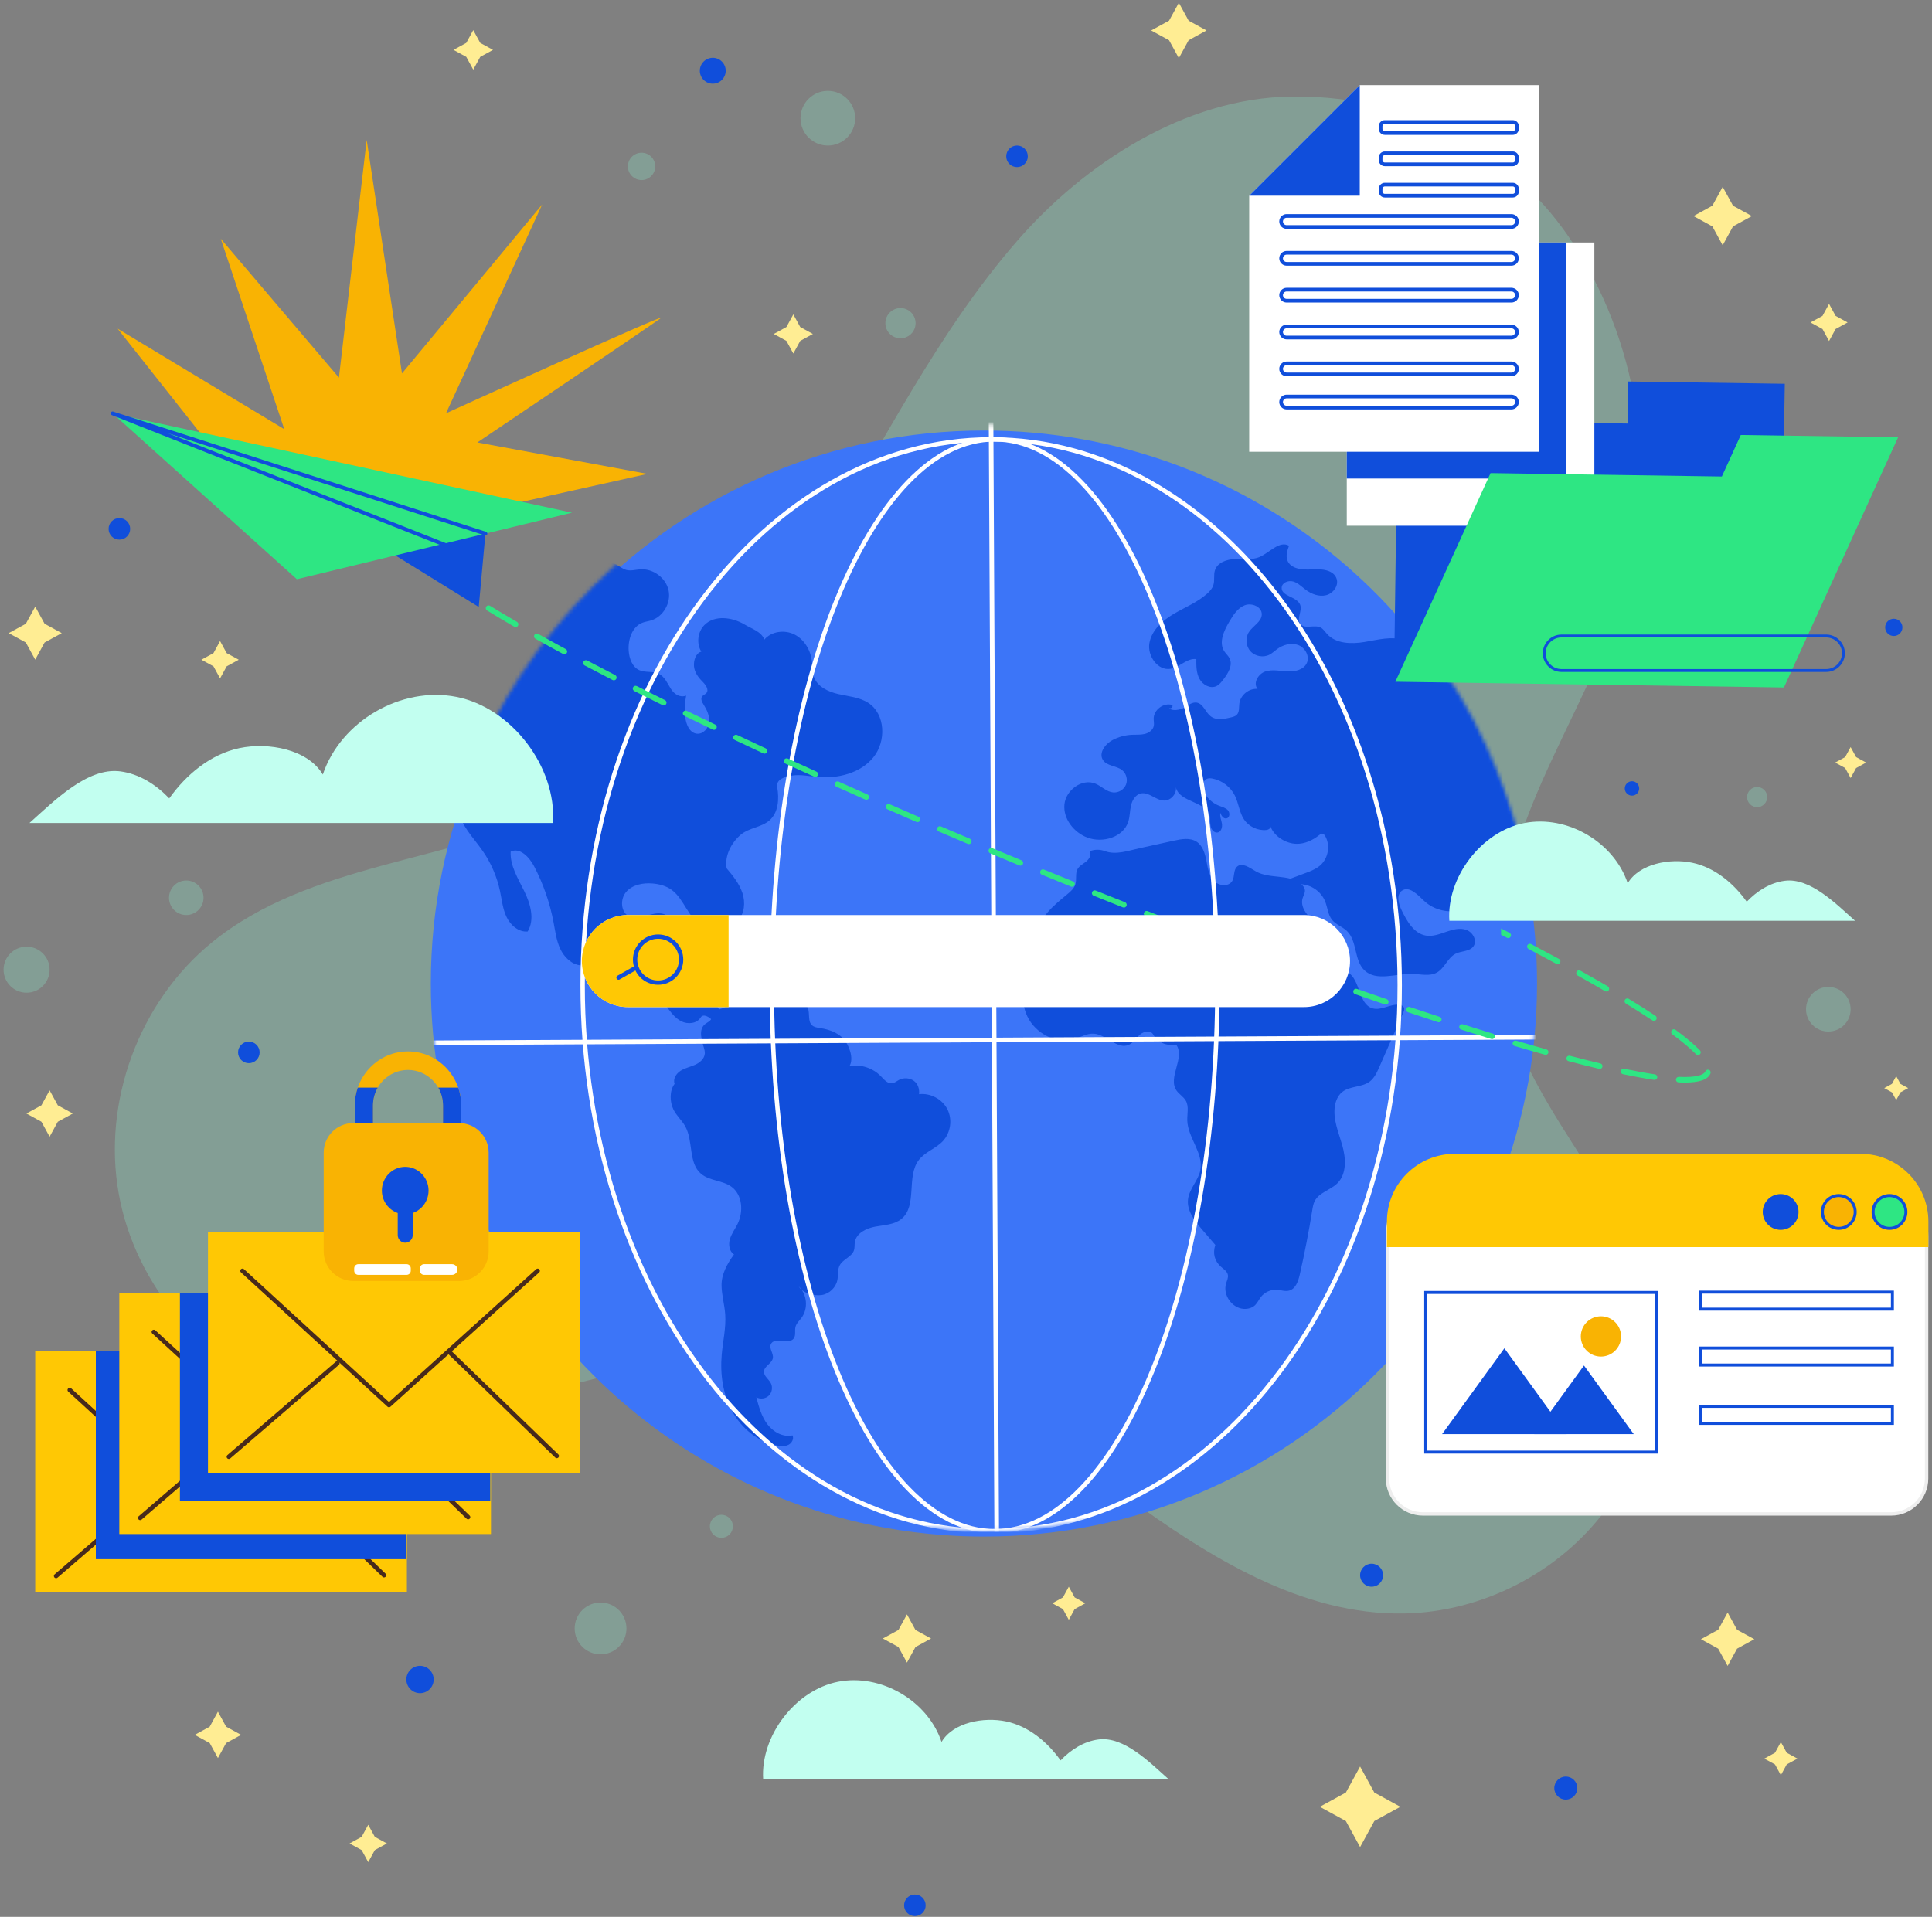 <svg width="520" height="516" viewBox="0 0 520 516" fill="none" xmlns="http://www.w3.org/2000/svg">
<rect x="0" y="0" width="520" height="516" fill="#808080" stroke="none"/>
<path opacity="0.27" d="M273.898 64.711C252.249 89.531 237.67 119.557 220.423 147.615C203.175 175.673 181.946 202.946 152.288 217.269C121.451 232.164 83.469 232.095 56.95 253.764C37.461 269.69 27.53 296.513 31.948 321.291C36.367 346.069 54.959 367.806 78.752 376.012C127.383 392.785 180.067 354.483 230.69 363.629C257.901 368.545 280.61 386.487 302.949 402.782C325.289 419.078 350.38 434.869 378.026 434.333C399.01 433.926 419.564 423.359 432.104 406.531C444.646 389.704 448.898 366.987 443.292 346.764C435.41 318.333 409.991 296.698 404.643 267.685C401.085 248.385 407.033 228.587 414.923 210.618C422.812 192.648 432.753 175.429 437.868 156.483C446.167 125.75 440.635 91.558 423.069 65.009C408.971 43.701 383.362 25.522 347.518 25.999C318.732 26.383 291.773 44.217 273.898 64.711Z" fill="#8FF2D1"/>
<path d="M413.695 264.761C413.695 346.979 347.042 413.632 264.824 413.632C261.267 413.632 257.741 413.507 254.246 413.261C248.788 412.877 243.412 412.202 238.136 411.247C168.653 398.671 115.954 337.87 115.954 264.762C115.954 182.544 182.606 115.891 264.825 115.891C337.121 115.891 397.386 167.428 410.873 235.77C411.923 241.081 412.689 246.487 413.155 251.983C413.512 256.195 413.695 260.456 413.695 264.761Z" fill="#3C75F8"/>
<mask id="mask0_0_75" style="mask-type:luminance" maskUnits="userSpaceOnUse" x="115" y="114" width="299" height="298">
<path d="M370.086 368.385C428.223 310.248 428.223 215.989 370.086 157.852C311.949 99.715 217.69 99.715 159.553 157.852C101.416 215.989 101.416 310.248 159.553 368.385C217.69 426.522 311.949 426.522 370.086 368.385Z" fill="white"/>
</mask>
<g mask="url(#mask0_0_75)">
<path fill-rule="evenodd" clip-rule="evenodd" d="M81.071 145.906C75.029 144.905 68.052 146.646 64.789 151.829C62.595 155.314 62.435 159.701 62.862 163.797C63.285 167.867 64.282 172.015 66.751 175.277C69.222 178.539 73.43 180.726 77.432 179.873C78.614 179.621 78.711 180.182 79.06 181.339C79.496 182.781 77.843 183.919 76.463 184.52C73.6 185.766 70.736 187.012 67.873 188.258C66.881 188.689 65.868 189.136 65.095 189.892C64.323 190.648 63.834 191.792 64.151 192.826C64.7 194.618 67.094 194.973 68.944 194.674C73.362 193.96 77.303 191.487 80.785 188.676C81.733 187.912 82.698 187.096 83.873 186.779C85.903 186.231 87.973 187.282 90.008 187.81C92.044 188.339 94.779 187.962 95.394 185.95C95.687 184.997 95.383 183.956 95.547 182.973C95.712 181.989 96.822 181.011 97.632 181.593C100.192 183.434 103.774 184.199 106.927 184.155C108.064 184.138 109.226 183.993 110.319 184.305C114.357 185.458 114.455 191.34 117.491 194.242C119.078 195.758 121.382 196.347 122.959 197.873C125.437 200.269 125.439 204.237 124.72 207.608C124.001 210.978 122.728 214.368 123.263 217.774C123.948 222.127 127.381 225.427 129.897 229.044C132.147 232.277 133.743 235.963 134.562 239.815C135.07 242.198 135.295 244.682 136.352 246.877C137.408 249.073 139.593 250.968 142.019 250.755C143.982 247.509 142.779 243.303 141.103 239.901C139.428 236.497 137.267 233.061 137.437 229.273C139.884 228.02 142.454 230.723 143.729 233.158C146.22 237.915 148 243.043 148.996 248.321C149.449 250.728 149.752 253.205 150.792 255.423C151.833 257.641 153.799 259.609 156.235 259.868C157.609 260.014 158.98 259.61 160.36 259.565C163.367 259.468 166.358 261.233 167.725 263.914C167.741 263.495 165.478 262.015 165.494 261.597C166.384 263.044 167.341 264.557 168.837 265.36C170.765 266.395 173.176 266.032 175.186 266.895C176.965 267.66 178.208 269.279 179.342 270.847C180.478 272.416 181.659 274.063 183.39 274.932C185.119 275.8 187.574 275.572 188.569 273.912C189.055 273.1 189.991 273.37 190.795 273.869C191.599 274.368 192.109 275.215 192.589 276.03C193.705 277.923 194.821 279.818 195.936 281.711C196.334 281.546 197.278 280.389 197.677 280.226C196.206 277.068 194.665 273.944 193.055 270.857C192.193 269.204 190.844 267.306 188.997 267.559C188.104 267.682 187.349 268.314 186.46 268.465C185.571 268.617 184.434 267.779 184.877 266.994C183.714 266.591 184.157 265.946 184.328 264.729C184.5 263.513 185.04 262.344 185.016 261.116C184.967 258.605 182.061 256.602 179.696 257.453C180.76 255.5 181.781 253.423 181.811 251.199C181.841 248.977 180.589 246.582 178.444 246.001C175.467 245.195 172.2 248.04 169.402 246.744C167.054 245.656 166.835 242.056 168.533 240.101C170.23 238.148 173.081 237.614 175.659 237.837C177.468 237.993 179.291 238.479 180.762 239.543C184.213 242.043 185.183 247.242 189.004 249.127C190.152 249.693 191.452 249.89 192.731 249.9C194.85 249.917 197.091 249.374 198.57 247.856C200.417 245.958 200.654 242.924 199.828 240.409C199.001 237.894 197.287 235.782 195.579 233.761C194.981 230.407 196.801 226.874 199.406 224.678C201.614 222.816 204.942 222.744 207.114 220.841C209.516 218.733 209.746 215.063 209.188 211.916C208.807 209.771 211.265 209.025 213.427 208.749C215.588 208.474 217.764 208.944 219.933 209.149C225.462 209.672 231.52 208.189 235.047 203.898C238.572 199.608 238.348 192.224 233.685 189.206C231.33 187.682 228.396 187.473 225.661 186.853C222.925 186.232 220.003 184.875 219.062 182.231C218.594 180.918 218.694 179.481 218.542 178.096C218.215 175.129 216.56 172.229 213.915 170.847C211.269 169.464 207.664 169.898 205.73 172.173C204.925 170.02 202.374 169.292 200.4 168.112C197.054 166.112 192.294 165.494 189.57 168.281C187.766 170.127 187.414 173.222 188.756 175.426C187.256 175.812 186.649 177.849 186.793 179.389C186.937 180.931 187.879 182.288 188.974 183.383C189.861 184.269 190.935 185.629 190.116 186.579C189.789 186.958 189.236 187.103 188.954 187.517C188.507 188.174 188.973 189.043 189.395 189.715C190.285 191.129 191.035 192.748 190.854 194.408C190.673 196.069 189.239 197.68 187.577 197.513C185.554 197.31 184.606 194.901 184.413 192.876C184.234 191.007 184.322 189.112 184.673 187.267C183.037 187.879 181.487 186.912 180.56 185.432C179.633 183.952 178.904 182.175 177.338 181.401C175.722 180.602 173.702 181.142 172.059 180.402C170.16 179.547 169.357 177.264 169.21 175.187C168.999 172.192 170.102 168.722 172.901 167.636C173.644 167.347 174.448 167.253 175.213 167.024C178.504 166.033 180.662 162.281 179.944 158.919C179.225 155.558 175.796 153.031 172.366 153.256C171.094 153.339 169.8 153.749 168.567 153.422C167.546 153.15 166.726 152.41 165.787 151.926C163.419 150.707 160.244 151.352 158.54 153.398C157.9 154.167 157.363 155.165 156.393 155.412C155.827 155.556 155.231 155.402 154.675 155.22C151.592 154.208 148.536 152.284 145.357 152.933C143.143 153.384 141.163 155.068 138.916 154.83C135.799 154.5 134.09 150.726 131.061 149.92C129.098 149.396 127.027 150.241 125 150.107C121.553 149.881 118.788 146.908 115.356 146.53C112.512 146.217 109.828 147.729 107.053 148.424C97.775 150.744 90.508 147.47 81.071 145.906Z" fill="#104EDB"/>
<path fill-rule="evenodd" clip-rule="evenodd" d="M201.862 264.866C201.006 267.118 198.805 268.796 196.408 269.027C196.709 270.097 195.571 271.01 194.529 271.394C193.486 271.778 192.236 272.102 191.8 273.126C191.637 273.508 191.617 273.944 191.426 274.313C191.072 274.994 190.252 275.267 189.674 275.771C188.012 277.227 188.804 279.889 189.442 282.005C189.599 282.527 189.74 283.068 189.702 283.612C189.603 285.012 188.36 286.065 187.079 286.638C185.798 287.213 184.379 287.487 183.192 288.237C182.005 288.986 181.078 290.455 181.568 291.77C180.172 293.612 180.244 296.539 181.235 298.627C182.031 300.305 183.52 301.561 184.426 303.181C186.66 307.181 185.2 313.013 188.691 315.978C190.964 317.907 194.448 317.702 196.861 319.452C199.849 321.619 200.148 326.193 198.508 329.502C197.832 330.866 196.886 332.112 196.453 333.571C196.02 335.031 196.271 336.863 197.557 337.678C195.723 340.199 194.143 343.01 194.208 346.127C194.262 348.711 195.01 351.236 195.19 353.816C195.443 357.437 194.571 361.03 194.254 364.645C193.793 369.885 194.545 375.33 197.084 379.936C199.623 384.544 204.081 388.215 209.258 389.145C210.255 389.324 211.332 389.392 212.235 388.931C213.136 388.469 213.745 387.314 213.298 386.405C210.742 386.97 208.084 385.469 206.515 383.372C204.946 381.276 204.24 378.676 203.566 376.145C204.632 376.739 206.08 376.543 206.949 375.686C207.817 374.827 208.032 373.382 207.451 372.309C206.859 371.217 205.53 370.401 205.626 369.163C205.74 367.713 207.754 367.053 208.012 365.622C208.243 364.347 206.953 363.041 207.475 361.854C208.386 359.786 212.287 362.127 213.634 360.312C214.267 359.459 213.847 358.236 214.105 357.205C214.345 356.238 215.148 355.537 215.74 354.737C217.584 352.256 217.239 348.411 214.986 346.294C215.986 348.113 219.134 348.938 221.184 348.616C223.234 348.294 224.994 346.594 225.387 344.556C225.641 343.235 225.383 341.784 226.019 340.598C226.913 338.929 229.303 338.333 229.861 336.523C230.073 335.834 229.968 335.089 230.081 334.377C230.469 331.942 233.173 330.638 235.597 330.195C238.022 329.752 240.688 329.689 242.605 328.138C247.01 324.574 243.849 316.742 247.307 312.252C248.984 310.076 251.877 309.186 253.762 307.188C255.872 304.951 256.391 301.363 255.004 298.621C253.615 295.878 250.416 294.173 247.365 294.547C247.521 293.177 247.068 291.715 245.932 290.932C244.795 290.15 243.223 290.053 241.999 290.689C241.372 291.015 240.809 291.523 240.107 291.61C238.867 291.762 237.932 290.588 237.062 289.693C234.924 287.491 231.669 286.434 228.646 286.961C229.875 284.993 228.571 281.287 226.981 279.599C225.39 277.912 223.063 277.11 220.77 276.759C219.993 276.639 219.152 276.541 218.567 276.012C217.348 274.91 218.045 272.845 217.411 271.329C216.703 269.639 214.615 269.103 212.809 268.785C211.065 268.477 208.957 268.295 207.837 269.666C207.438 270.155 207.123 270.858 206.495 270.906C206.173 270.932 205.872 270.763 205.579 270.627C204.655 270.202 203.597 270.077 202.601 270.275C202.364 269.492 202.763 268.67 203.184 267.969C203.606 267.269 204.08 266.518 204.005 265.705C203.928 264.891 202.526 264.39 201.862 264.866Z" fill="#104EDB"/>
<path fill-rule="evenodd" clip-rule="evenodd" d="M297.372 229.115C296.064 228.621 294.571 228.635 293.272 229.154C293.85 230.038 293.195 231.231 292.374 231.895C291.552 232.56 290.519 233.042 290.015 233.97C289.341 235.21 289.86 236.786 289.42 238.127C289.092 239.128 288.272 239.879 287.465 240.554C283.641 243.755 278.867 247.397 279.372 252.358C279.506 253.676 280.031 254.99 279.763 256.287C279.539 257.368 278.799 258.254 278.165 259.159C275.238 263.333 274.323 269.06 276.532 273.654C278.74 278.249 284.333 281.178 289.209 279.693C290.929 279.169 292.571 278.15 294.365 278.257C297.785 278.459 300.721 282.651 303.847 281.25C305.084 280.695 305.798 279.409 306.816 278.512C307.832 277.617 309.687 277.273 310.357 278.451C311.654 280.728 313.987 281.617 316.575 281.205C319.08 284.742 314.181 290.056 316.681 293.596C317.388 294.596 318.547 295.229 319.156 296.291C320.054 297.854 319.506 299.806 319.558 301.609C319.694 306.283 323.986 310.403 323.081 314.991C322.527 317.799 320.093 320.008 319.757 322.85C319.395 325.909 321.531 328.638 323.538 330.975C324.726 332.357 325.914 333.739 327.102 335.122C326.371 337.373 326.865 339.441 328.633 341.016C329.347 341.652 330.27 342.209 330.475 343.144C330.65 343.944 330.228 344.737 329.994 345.522C329.078 348.579 331.579 352.157 334.765 352.349C335.871 352.415 337.035 352.102 337.829 351.329C338.456 350.719 338.805 349.884 339.335 349.187C340.336 347.87 342.017 347.102 343.667 347.208C344.782 347.279 345.911 347.72 346.991 347.426C348.735 346.951 349.427 344.896 349.828 343.135C351.142 337.373 352.268 331.57 353.205 325.735C353.337 324.914 353.47 324.076 353.846 323.332C355.024 321.002 358.07 320.38 359.931 318.549C362.52 316 362.26 311.76 361.263 308.268C360.265 304.776 358.7 301.24 359.299 297.658C359.532 296.265 360.13 294.88 361.224 293.987C363.286 292.302 366.483 292.759 368.623 291.176C369.901 290.231 370.596 288.708 371.236 287.252C373.375 282.398 375.513 277.545 377.652 272.692C377.87 272.196 378.087 271.614 377.831 271.137C377.616 270.738 377.137 270.562 376.688 270.498C374.242 270.149 371.802 272.129 369.428 271.441C365.515 270.308 366.238 263.784 362.733 261.707C361.744 261.122 360.511 260.972 359.633 260.23C357.656 258.562 358.707 255.33 357.929 252.862C357.23 250.645 355.119 249.249 353.35 247.742C351.581 246.234 349.925 243.988 350.609 241.768C350.821 241.079 351.254 240.432 351.222 239.712C351.189 239.003 350.705 238.394 350.16 237.94C346.901 235.228 341.736 236.69 338.05 234.59C336.393 233.647 334.315 232.022 332.925 233.327C331.941 234.251 332.345 235.937 331.684 237.113C330.726 238.818 327.972 238.521 326.662 237.069C325.351 235.617 325.053 233.55 324.683 231.63C324.313 229.709 323.691 227.631 322.046 226.573C320.301 225.449 318.021 225.854 315.994 226.3C312.917 226.975 309.841 227.65 306.765 228.326C303.669 229.005 300.339 230.235 297.372 229.115Z" fill="#104EDB"/>
<path fill-rule="evenodd" clip-rule="evenodd" d="M314.646 190.555C315.067 190.951 315.856 190.235 315.503 189.778C313.202 189.079 310.51 191.073 310.508 193.477C310.508 194.126 310.669 194.78 310.541 195.415C310.311 196.547 309.205 197.316 308.082 197.586C306.96 197.858 305.786 197.751 304.631 197.805C302.84 197.889 301.069 198.369 299.481 199.202C297.485 200.25 295.641 202.694 296.855 204.593C297.921 206.262 300.468 206.091 302.02 207.321C303.151 208.215 303.594 209.883 303.057 211.223C302.52 212.562 301.047 213.46 299.611 213.325C297.832 213.158 296.494 211.654 294.843 210.964C291.249 209.466 286.861 212.68 286.491 216.557C286.121 220.434 289.042 224.118 292.69 225.481C296.801 227.017 302.313 225.397 303.666 221.224C304.122 219.816 304.076 218.296 304.405 216.855C304.735 215.413 305.619 213.92 307.062 213.6C309.216 213.123 311.073 215.441 313.278 215.502C315.102 215.555 316.74 213.728 316.49 211.92C317.346 216.023 324.659 215.625 325.587 219.713C325.792 220.618 325.641 221.575 325.848 222.48C326.054 223.383 326.852 224.294 327.76 224.1C328.719 223.895 329.038 222.654 328.877 221.686C328.715 220.719 328.272 219.757 328.467 218.796C328.694 219.602 329.346 220.505 330.16 220.301C331.02 220.086 331.085 218.771 330.489 218.115C329.893 217.458 328.966 217.247 328.14 216.922C326.619 216.326 325.296 215.238 324.416 213.862C323.528 212.471 323.407 210.143 324.97 209.612C325.429 209.455 325.934 209.508 326.409 209.603C328.957 210.111 331.227 211.855 332.374 214.185C333.388 216.241 333.558 218.678 334.829 220.588C336.12 222.53 338.527 223.668 340.847 223.432C341.444 223.372 342.206 222.878 341.902 222.361C342.882 225.108 346.042 227.102 348.959 227.156C351.188 227.196 353.335 226.195 355.073 224.797C355.297 224.617 355.54 224.419 355.829 224.418C356.234 224.415 356.531 224.789 356.726 225.143C358.095 227.637 357.503 231.044 355.372 232.93C354.206 233.963 352.709 234.526 351.248 235.069C347.206 236.57 343.163 238.071 339.121 239.572C340.659 240.529 341.793 241.185 343.116 242.421C344.269 239.793 347.083 237.986 349.953 238.03C352.822 238.073 355.58 239.964 356.653 242.627C357.326 244.296 357.408 246.248 358.544 247.644C359.59 248.93 361.317 249.46 362.514 250.606C365.355 253.323 364.402 258.501 367.247 261.212C370.461 264.276 375.668 262.05 380.107 262.165C382.346 262.221 384.756 262.9 386.718 261.818C388.842 260.646 389.636 257.79 391.812 256.72C393.374 255.952 395.514 256.171 396.554 254.778C397.673 253.282 396.454 250.967 394.698 250.331C392.943 249.696 390.999 250.227 389.236 250.841C387.473 251.454 385.634 252.16 383.793 251.852C380.574 251.315 378.694 248.021 377.272 245.084C376.433 243.352 375.742 240.927 377.295 239.792C379.239 238.371 381.545 240.844 383.291 242.503C386.074 245.145 390.393 246.034 393.993 244.705C395.751 244.056 397.498 242.907 399.336 243.269C400.62 243.522 401.647 244.475 402.866 244.95C406.403 246.332 410.34 243.151 411.376 239.498C412.412 235.845 411.486 231.97 410.926 228.214C410.78 227.236 410.671 226.181 411.126 225.304C411.531 224.524 412.312 224.023 413.057 223.554C416.208 221.57 419.439 219.403 421.288 216.171C423.138 212.938 423.132 208.33 420.285 205.928C419.425 205.203 418.367 204.719 417.59 203.905C415.258 201.461 416.457 197.394 418.293 194.557C420.13 191.722 422.58 188.879 422.41 185.506C422.174 180.823 416.834 177.923 412.146 178.034C407.459 178.147 403.067 180.245 398.468 181.166C395.485 181.764 392.283 181.838 389.504 180.6C385.135 178.655 382.46 173.796 377.914 172.311C374.495 171.194 370.804 172.238 367.255 172.824C363.707 173.409 359.56 173.324 357.16 170.645C356.616 170.039 356.167 169.303 355.441 168.931C353.727 168.053 351.112 169.483 349.956 167.942C348.905 166.541 350.547 164.479 349.952 162.829C349.136 160.572 344.798 160.559 344.963 158.165C345.056 156.827 346.777 156.159 348.064 156.533C349.352 156.906 350.328 157.923 351.399 158.731C352.973 159.918 355.003 160.704 356.915 160.227C358.827 159.752 360.372 157.662 359.748 155.794C358.938 153.37 355.673 153.092 353.124 153.27C350.576 153.447 347.316 153.194 346.477 150.781C346.041 149.529 346.492 148.16 346.94 146.912C344.326 145.447 341.725 148.798 338.962 149.957C336.931 150.808 334.627 150.421 332.426 150.487C330.226 150.554 327.698 151.395 327.011 153.488C326.589 154.774 326.988 156.217 326.579 157.507C326.289 158.421 325.62 159.165 324.908 159.805C322.292 162.156 318.933 163.469 315.908 165.26C312.881 167.05 309.974 169.645 309.363 173.108C308.751 176.57 311.637 180.65 315.099 180.037C317.555 179.6 319.52 177.087 321.99 177.436C321.973 179.251 321.978 181.156 322.84 182.753C323.702 184.351 325.728 185.477 327.374 184.71C328.155 184.347 328.711 183.642 329.236 182.96C330.528 181.286 331.883 179.099 330.931 177.211C330.576 176.506 329.944 175.982 329.512 175.321C327.966 172.949 329.406 169.833 330.842 167.393C331.888 165.615 333.064 163.723 334.977 162.952C336.889 162.181 339.634 163.319 339.609 165.38C339.585 167.383 337.258 168.45 336.159 170.126C335.135 171.688 335.31 173.935 336.565 175.32C337.82 176.704 340.039 177.098 341.695 176.231C342.427 175.847 343.029 175.261 343.692 174.769C345.317 173.565 347.504 172.928 349.399 173.636C351.295 174.343 352.581 176.678 351.722 178.509C350.868 180.327 348.519 180.853 346.514 180.745C344.509 180.637 342.439 180.134 340.537 180.774C338.633 181.415 337.19 183.912 338.476 185.455C336.153 185.248 333.841 187.124 333.565 189.44C333.442 190.471 333.623 191.669 332.898 192.414C332.495 192.828 331.903 192.984 331.342 193.124C329.494 193.583 327.35 193.986 325.842 192.823C324.425 191.731 323.867 189.438 322.1 189.147C320.895 188.949 319.822 189.839 318.779 190.473C317.734 191.105 315.321 191.573 314.646 190.555Z" fill="#104EDB"/>
</g>
<mask id="mask1_0_75" style="mask-type:luminance" maskUnits="userSpaceOnUse" x="115" y="114" width="299" height="298">
<path d="M370.086 368.385C428.223 310.248 428.223 215.989 370.086 157.852C311.949 99.715 217.69 99.715 159.553 157.852C101.416 215.989 101.416 310.248 159.553 368.385C217.69 426.522 311.949 426.522 370.086 368.385Z" fill="white"/>
</mask>
<g mask="url(#mask1_0_75)">
<path d="M266.672 99.052L268.316 423.078" stroke="white" stroke-width="1.232" stroke-miterlimit="10" stroke-linecap="round" stroke-linejoin="round"/>
</g>
<mask id="mask2_0_75" style="mask-type:luminance" maskUnits="userSpaceOnUse" x="115" y="114" width="299" height="298">
<path d="M370.086 368.385C428.223 310.248 428.223 215.989 370.086 157.852C311.949 99.715 217.69 99.715 159.553 157.852C101.416 215.989 101.416 310.248 159.553 368.385C217.69 426.522 311.949 426.522 370.086 368.385Z" fill="white"/>
</mask>
<g mask="url(#mask2_0_75)">
<path d="M428.684 279.134L104.66 280.777" stroke="white" stroke-width="1.232" stroke-miterlimit="10" stroke-linecap="round" stroke-linejoin="round"/>
</g>
<mask id="mask3_0_75" style="mask-type:luminance" maskUnits="userSpaceOnUse" x="115" y="114" width="299" height="298">
<path d="M370.086 368.385C428.223 310.248 428.223 215.989 370.086 157.852C311.949 99.715 217.69 99.715 159.553 157.852C101.416 215.989 101.416 310.248 159.553 368.385C217.69 426.522 311.949 426.522 370.086 368.385Z" fill="white"/>
</mask>
<g mask="url(#mask3_0_75)">
<path d="M267.699 412.194C300.814 412.194 327.658 346.399 327.658 265.236C327.658 184.074 300.814 118.278 267.699 118.278C234.584 118.278 207.74 184.074 207.74 265.236C207.74 346.399 234.584 412.194 267.699 412.194Z" stroke="white" stroke-width="1.176" stroke-miterlimit="10" stroke-linecap="round" stroke-linejoin="round"/>
</g>
<mask id="mask4_0_75" style="mask-type:luminance" maskUnits="userSpaceOnUse" x="115" y="114" width="299" height="298">
<path d="M370.086 368.385C428.223 310.248 428.223 215.989 370.086 157.852C311.949 99.715 217.69 99.715 159.553 157.852C101.416 215.989 101.416 310.248 159.553 368.385C217.69 426.522 311.949 426.522 370.086 368.385Z" fill="white"/>
</mask>
<g mask="url(#mask4_0_75)">
<path d="M266.775 412.194C327.504 412.194 376.734 346.399 376.734 265.236C376.734 184.074 327.504 118.278 266.775 118.278C206.047 118.278 156.816 184.074 156.816 265.236C156.816 346.399 206.047 412.194 266.775 412.194Z" stroke="white" stroke-width="1.176" stroke-miterlimit="10" stroke-linecap="round" stroke-linejoin="round"/>
</g>
<path d="M109.515 363.76H9.479V428.598H109.515V363.76Z" fill="#FFC804"/>
<path d="M18.764 374.185L58.206 410.334L98.221 374.185" stroke="#472A1C" stroke-width="1.185" stroke-miterlimit="10" stroke-linecap="round" stroke-linejoin="round"/>
<path d="M15.094 424.248L44.31 399.083" stroke="#472A1C" stroke-width="1.185" stroke-miterlimit="10" stroke-linecap="round" stroke-linejoin="round"/>
<path d="M74.309 395.929L103.358 424.043" stroke="#472A1C" stroke-width="1.185" stroke-miterlimit="10" stroke-linecap="round" stroke-linejoin="round"/>
<path d="M109.325 363.76H25.793V419.722H109.325V363.76Z" fill="#104EDB"/>
<path d="M132.146 348.124H32.11V412.962H132.146V348.124Z" fill="#FFC804"/>
<path d="M41.396 358.548L80.838 394.697L120.852 358.548" stroke="#472A1C" stroke-width="1.185" stroke-miterlimit="10" stroke-linecap="round" stroke-linejoin="round"/>
<path d="M37.726 408.613L66.941 383.447" stroke="#472A1C" stroke-width="1.185" stroke-miterlimit="10" stroke-linecap="round" stroke-linejoin="round"/>
<path d="M96.94 380.292L125.989 408.406" stroke="#472A1C" stroke-width="1.185" stroke-miterlimit="10" stroke-linecap="round" stroke-linejoin="round"/>
<path d="M131.957 348.124H48.425V404.086H131.957V348.124Z" fill="#104EDB"/>
<path d="M156.014 331.665H55.977V396.503H156.014V331.665Z" fill="#FFC804"/>
<path d="M65.262 342.089L104.704 378.238L144.718 342.089" stroke="#472A1C" stroke-width="1.185" stroke-miterlimit="10" stroke-linecap="round" stroke-linejoin="round"/>
<path d="M61.592 392.153L90.808 366.987" stroke="#472A1C" stroke-width="1.185" stroke-miterlimit="10" stroke-linecap="round" stroke-linejoin="round"/>
<path d="M120.807 363.833L149.855 391.947" stroke="#472A1C" stroke-width="1.185" stroke-miterlimit="10" stroke-linecap="round" stroke-linejoin="round"/>
<path d="M123.563 344.832H95.084C90.687 344.832 87.123 341.268 87.123 336.871V310.285C87.123 305.888 90.688 302.323 95.084 302.323H123.563C127.961 302.323 131.526 305.888 131.526 310.285V336.871C131.526 341.268 127.961 344.832 123.563 344.832Z" fill="#F9B303"/>
<path d="M109.815 331.056C101.914 331.056 95.487 324.523 95.487 316.492V297.599C95.487 289.569 101.914 283.036 109.815 283.036C117.714 283.036 124.142 289.569 124.142 297.599V316.492C124.142 324.523 117.714 331.056 109.815 331.056ZM109.815 288.021C104.619 288.021 100.392 292.318 100.392 297.599V316.492C100.392 321.774 104.619 326.07 109.815 326.07C115.011 326.07 119.238 321.774 119.238 316.492V297.599C119.238 292.318 115.011 288.021 109.815 288.021Z" fill="#F9B303"/>
<path d="M96.298 292.78C95.776 294.289 95.488 295.911 95.488 297.6V302.244H100.394V297.6C100.394 295.843 100.864 294.197 101.679 292.78H96.298Z" fill="#104EDB"/>
<path d="M117.953 292.78C118.768 294.196 119.238 295.843 119.238 297.6V302.244H124.143V297.6C124.143 295.911 123.855 294.29 123.333 292.78H117.953Z" fill="#104EDB"/>
<path d="M113.503 315.979C112.475 314.931 111.093 314.244 109.559 314.126C109.395 314.11 109.231 314.103 109.066 314.103C107.337 314.103 105.766 314.82 104.629 315.979C103.488 317.135 102.783 318.731 102.783 320.489C102.783 323.287 104.575 325.676 107.049 326.532V332.478C107.049 333.605 107.957 334.527 109.066 334.527C109.475 334.527 109.854 334.402 110.172 334.188C110.719 333.822 111.082 333.192 111.082 332.478V326.532C112.003 326.216 112.829 325.685 113.503 324.998C114.643 323.841 115.348 322.245 115.348 320.487C115.347 318.731 114.642 317.135 113.503 315.979Z" fill="#104EDB"/>
<path d="M109.447 343.186H96.446C95.834 343.186 95.334 342.685 95.334 342.074V341.418C95.334 340.807 95.835 340.306 96.446 340.306H109.447C110.058 340.306 110.559 340.807 110.559 341.418V342.074C110.559 342.685 110.058 343.186 109.447 343.186Z" fill="white"/>
<path d="M121.668 340.306H114.14C113.528 340.306 113.027 340.807 113.027 341.418V342.074C113.027 342.685 113.528 343.186 114.14 343.186H121.668C122.464 343.186 123.109 342.541 123.109 341.747C123.109 340.951 122.464 340.306 121.668 340.306Z" fill="white"/>
<path d="M518.544 398C518.544 403.271 514.271 407.544 509 407.544H383C377.729 407.544 373.456 403.271 373.456 398V332.906C373.456 322.666 380.854 314.456 389.875 314.456H502.125C511.146 314.456 518.544 322.666 518.544 332.906V398Z" fill="white" stroke="#EEEEEE" stroke-width="0.912"/>
<path d="M519.027 335.712V328.837C519.027 318.762 510.841 310.596 500.741 310.596H391.579C381.48 310.596 373.292 318.762 373.292 328.837V335.712H519.027Z" fill="#FFC804"/>
<path d="M445.775 347.924H383.73V390.9H445.775V347.924Z" stroke="#104EDB" stroke-width="0.803" stroke-miterlimit="10"/>
<path d="M509.341 347.836H457.679V352.416H509.341V347.836Z" stroke="#104EDB" stroke-width="0.803" stroke-miterlimit="10"/>
<path d="M509.341 362.885H457.679V367.465H509.341V362.885Z" stroke="#104EDB" stroke-width="0.803" stroke-miterlimit="10"/>
<path d="M509.341 378.589H457.679V383.169H509.341V378.589Z" stroke="#104EDB" stroke-width="0.803" stroke-miterlimit="10"/>
<path d="M483.676 326.249C483.676 328.687 481.699 330.664 479.261 330.664C476.822 330.664 474.846 328.687 474.846 326.249C474.846 323.811 476.822 321.834 479.261 321.834C481.698 321.834 483.676 323.811 483.676 326.249Z" fill="#104EDB"/>
<path d="M499.329 326.249C499.329 328.687 497.352 330.664 494.914 330.664C492.476 330.664 490.499 328.687 490.499 326.249C490.499 323.811 492.476 321.834 494.914 321.834C497.352 321.834 499.329 323.811 499.329 326.249Z" fill="#F9B303"/>
<path d="M512.976 326.249C512.976 328.687 511 330.664 508.561 330.664C506.123 330.664 504.146 328.687 504.146 326.249C504.146 323.811 506.123 321.834 508.561 321.834C511 321.834 512.976 323.811 512.976 326.249Z" fill="#2EE683"/>
<path d="M483.676 326.249C483.676 328.687 481.699 330.664 479.261 330.664C476.822 330.664 474.846 328.687 474.846 326.249C474.846 323.811 476.822 321.834 479.261 321.834C481.698 321.834 483.676 323.811 483.676 326.249Z" stroke="#104EDB" stroke-width="0.803" stroke-miterlimit="10"/>
<path d="M499.329 326.249C499.329 328.687 497.352 330.664 494.914 330.664C492.476 330.664 490.499 328.687 490.499 326.249C490.499 323.811 492.476 321.834 494.914 321.834C497.352 321.834 499.329 323.811 499.329 326.249Z" stroke="#104EDB" stroke-width="0.803" stroke-miterlimit="10"/>
<path d="M512.976 326.249C512.976 328.687 511 330.664 508.561 330.664C506.123 330.664 504.146 328.687 504.146 326.249C504.146 323.811 506.123 321.834 508.561 321.834C511 321.834 512.976 323.811 512.976 326.249Z" stroke="#104EDB" stroke-width="0.803" stroke-miterlimit="10"/>
<path d="M404.901 386.055H388.145L396.523 374.505L404.901 362.954L413.28 374.505L421.658 386.055H404.901Z" fill="#104EDB"/>
<path d="M426.327 386.055H412.935L419.63 376.824L426.327 367.591L433.024 376.824L439.719 386.055H426.327Z" fill="#104EDB"/>
<path d="M436.312 359.765C436.312 362.758 433.886 365.183 430.893 365.183C427.9 365.183 425.475 362.758 425.475 359.765C425.475 356.772 427.9 354.346 430.893 354.346C433.886 354.346 436.312 356.772 436.312 359.765Z" fill="#F9B303"/>
<path d="M139.153 167.408C136.572 165.911 134.127 164.452 131.882 163.072C131.531 162.855 131.069 162.965 130.852 163.318C130.635 163.67 130.745 164.131 131.097 164.348C133.352 165.735 135.809 167.2 138.401 168.703C138.52 168.772 138.649 168.804 138.776 168.804C139.035 168.804 139.285 168.671 139.425 168.431C139.632 168.072 139.51 167.614 139.153 167.408Z" fill="#2EE683"/>
<path d="M152.265 174.729C149.685 173.335 147.187 171.962 144.841 170.646C144.48 170.445 144.024 170.573 143.821 170.933C143.619 171.294 143.748 171.75 144.108 171.953C146.461 173.272 148.966 174.649 151.552 176.045C151.666 176.107 151.787 176.136 151.907 176.136C152.173 176.136 152.432 175.993 152.566 175.742C152.763 175.379 152.628 174.926 152.265 174.729Z" fill="#2EE683"/>
<path d="M126.364 159.572C124.951 158.645 123.627 157.748 122.395 156.884H119.819C121.518 158.122 123.435 159.442 125.541 160.824C125.668 160.907 125.81 160.947 125.951 160.947C126.194 160.947 126.433 160.828 126.578 160.609C126.806 160.262 126.709 159.798 126.364 159.572Z" fill="#2EE683"/>
<path d="M192.496 195.051C189.924 193.82 187.355 192.581 184.861 191.367C184.489 191.186 184.04 191.34 183.859 191.712C183.678 192.083 183.833 192.532 184.205 192.713C186.703 193.929 189.274 195.17 191.85 196.402C191.954 196.452 192.064 196.475 192.172 196.475C192.452 196.475 192.72 196.319 192.848 196.049C193.027 195.676 192.869 195.228 192.496 195.051Z" fill="#2EE683"/>
<path d="M206.09 201.457C203.491 200.25 200.932 199.05 198.413 197.861C198.04 197.685 197.593 197.845 197.416 198.219C197.24 198.592 197.4 199.039 197.773 199.215C200.295 200.405 202.858 201.606 205.458 202.814C205.561 202.862 205.668 202.884 205.774 202.884C206.056 202.884 206.326 202.724 206.453 202.451C206.628 202.077 206.465 201.632 206.09 201.457Z" fill="#2EE683"/>
<path d="M219.75 207.724C217.146 206.544 214.574 205.371 212.036 204.205C211.663 204.033 211.216 204.197 211.043 204.573C210.87 204.949 211.035 205.393 211.411 205.566C213.951 206.733 216.527 207.907 219.132 209.088C219.232 209.133 219.337 209.155 219.441 209.155C219.726 209.155 219.997 208.992 220.123 208.715C220.294 208.338 220.127 207.894 219.75 207.724Z" fill="#2EE683"/>
<path d="M178.979 188.483C176.415 187.216 173.865 185.942 171.395 184.696C171.025 184.51 170.575 184.659 170.389 185.027C170.204 185.396 170.351 185.846 170.721 186.033C173.194 187.281 175.75 188.556 178.317 189.825C178.423 189.877 178.536 189.903 178.647 189.903C178.923 189.903 179.189 189.749 179.319 189.485C179.502 189.115 179.35 188.666 178.979 188.483Z" fill="#2EE683"/>
<path d="M165.56 181.725C162.987 180.402 160.458 179.087 158.042 177.812C157.674 177.618 157.223 177.759 157.03 178.125C156.838 178.491 156.977 178.944 157.344 179.137C159.765 180.414 162.299 181.733 164.875 183.057C164.985 183.113 165.102 183.141 165.217 183.141C165.488 183.141 165.75 182.992 165.884 182.734C166.073 182.365 165.928 181.914 165.56 181.725Z" fill="#2EE683"/>
<path d="M437.602 270.158C440.193 271.74 442.596 273.266 444.741 274.69C444.868 274.775 445.012 274.816 445.154 274.816C445.396 274.816 445.634 274.698 445.778 274.481C446.006 274.137 445.912 273.673 445.568 273.444C443.407 272.01 440.989 270.474 438.382 268.881C438.03 268.666 437.568 268.777 437.353 269.129C437.137 269.482 437.248 269.942 437.602 270.158Z" fill="#2EE683"/>
<path d="M416.221 282.488C413.623 281.762 410.884 280.974 408.08 280.145C407.685 280.029 407.267 280.254 407.15 280.651C407.033 281.047 407.259 281.464 407.656 281.581C410.466 282.411 413.212 283.201 415.818 283.93C415.885 283.948 415.953 283.958 416.019 283.958C416.347 283.958 416.647 283.742 416.74 283.41C416.851 283.012 416.619 282.599 416.221 282.488Z" fill="#2EE683"/>
<path d="M406.291 251.111C405.544 250.726 404.782 250.335 404.015 249.943V251.625C404.548 251.899 405.081 252.171 405.605 252.442C405.715 252.498 405.833 252.525 405.947 252.525C406.219 252.525 406.481 252.377 406.613 252.119C406.804 251.752 406.659 251.301 406.291 251.111Z" fill="#2EE683"/>
<path d="M387.486 273.729C384.874 272.878 382.166 271.984 379.438 271.071C379.046 270.939 378.621 271.151 378.492 271.543C378.36 271.935 378.572 272.359 378.964 272.491C381.695 273.405 384.406 274.3 387.023 275.153C387.1 275.179 387.179 275.19 387.255 275.19C387.571 275.19 387.864 274.99 387.968 274.673C388.094 274.278 387.879 273.856 387.486 273.729Z" fill="#2EE683"/>
<path d="M401.81 278.259C399.193 277.458 396.472 276.609 393.72 275.734C393.327 275.61 392.906 275.827 392.781 276.222C392.655 276.616 392.874 277.036 393.268 277.161C396.024 278.037 398.751 278.887 401.373 279.69C401.446 279.712 401.519 279.722 401.592 279.722C401.912 279.722 402.209 279.515 402.308 279.192C402.428 278.798 402.206 278.379 401.81 278.259Z" fill="#2EE683"/>
<path d="M419.604 258.142C417.195 256.835 414.673 255.489 412.112 254.141C411.744 253.947 411.293 254.09 411.1 254.455C410.908 254.822 411.048 255.274 411.415 255.467C413.971 256.811 416.486 258.155 418.89 259.458C419.003 259.52 419.125 259.549 419.246 259.549C419.511 259.549 419.769 259.407 419.905 259.157C420.102 258.794 419.967 258.339 419.604 258.142Z" fill="#2EE683"/>
<path d="M457.013 284.023C457.201 284.023 457.389 283.952 457.535 283.811C457.832 283.523 457.838 283.048 457.55 282.753C455.989 281.146 453.777 279.283 450.977 277.216C450.645 276.97 450.176 277.041 449.93 277.374C449.685 277.705 449.755 278.175 450.088 278.42C452.822 280.44 454.971 282.248 456.476 283.795C456.623 283.946 456.818 284.023 457.013 284.023Z" fill="#2EE683"/>
<path d="M459.968 288.004C459.587 287.847 459.149 288.029 458.992 288.411C458.759 288.976 457.731 289.922 453.456 289.922C452.96 289.922 452.424 289.91 451.863 289.883C451.462 289.87 451.1 290.183 451.08 290.595C451.061 291.008 451.38 291.358 451.793 291.378C452.376 291.405 452.936 291.42 453.455 291.42C457.436 291.42 459.699 290.622 460.376 288.98C460.533 288.599 460.351 288.161 459.968 288.004Z" fill="#2EE683"/>
<path d="M432.739 265.514C430.428 264.165 427.945 262.748 425.356 261.305C424.994 261.103 424.538 261.233 424.337 261.594C424.135 261.955 424.265 262.411 424.626 262.612C427.206 264.052 429.682 265.463 431.984 266.807C432.102 266.877 432.232 266.909 432.361 266.909C432.618 266.909 432.869 266.777 433.008 266.538C433.217 266.181 433.096 265.722 432.739 265.514Z" fill="#2EE683"/>
<path d="M430.743 286.269C428.177 285.659 425.415 284.964 422.535 284.205C422.135 284.098 421.725 284.337 421.62 284.737C421.514 285.137 421.753 285.547 422.152 285.652C425.044 286.416 427.818 287.113 430.397 287.726C430.455 287.74 430.513 287.747 430.571 287.747C430.909 287.747 431.217 287.516 431.298 287.172C431.394 286.769 431.146 286.366 430.743 286.269Z" fill="#2EE683"/>
<path d="M445.422 289.209C442.966 288.846 440.173 288.338 437.121 287.7C436.714 287.618 436.32 287.875 436.235 288.28C436.15 288.685 436.41 289.081 436.815 289.166C439.896 289.81 442.718 290.324 445.203 290.692C445.24 290.697 445.277 290.7 445.313 290.7C445.679 290.7 445.998 290.433 446.053 290.061C446.114 289.65 445.832 289.271 445.422 289.209Z" fill="#2EE683"/>
<path d="M359.041 264.035C356.414 263.104 353.753 262.151 351.059 261.179C350.669 261.037 350.241 261.239 350.101 261.629C349.96 262.017 350.162 262.447 350.551 262.587C353.248 263.561 355.911 264.514 358.541 265.445C358.623 265.475 358.708 265.488 358.79 265.488C359.099 265.488 359.386 265.297 359.495 264.989C359.635 264.601 359.432 264.174 359.041 264.035Z" fill="#2EE683"/>
<path d="M373.233 268.973C370.62 268.082 367.925 267.152 365.219 266.207C364.829 266.07 364.402 266.277 364.266 266.668C364.129 267.058 364.336 267.484 364.726 267.621C367.434 268.567 370.133 269.497 372.749 270.39C372.829 270.417 372.91 270.431 372.99 270.431C373.302 270.431 373.592 270.235 373.699 269.924C373.832 269.532 373.624 269.106 373.233 268.973Z" fill="#2EE683"/>
<path d="M288.829 237.284C286.225 236.23 283.608 235.164 280.979 234.085C280.597 233.928 280.159 234.111 280.003 234.493C279.846 234.876 280.028 235.313 280.411 235.47C283.042 236.549 285.661 237.616 288.267 238.671C288.358 238.709 288.453 238.726 288.547 238.726C288.843 238.726 289.124 238.55 289.241 238.258C289.398 237.877 289.213 237.44 288.829 237.284Z" fill="#2EE683"/>
<path d="M261.059 225.791C258.438 224.683 255.838 223.576 253.258 222.472C252.877 222.309 252.438 222.486 252.275 222.865C252.113 223.246 252.289 223.685 252.669 223.848C255.251 224.953 257.854 226.061 260.476 227.17C260.572 227.21 260.67 227.229 260.768 227.229C261.06 227.229 261.337 227.057 261.458 226.772C261.618 226.391 261.439 225.952 261.059 225.791Z" fill="#2EE683"/>
<path d="M247.24 219.883C244.624 218.753 242.033 217.625 239.466 216.501C239.087 216.335 238.645 216.508 238.48 216.886C238.314 217.266 238.486 217.707 238.866 217.872C241.435 218.998 244.029 220.126 246.646 221.257C246.742 221.299 246.844 221.319 246.943 221.319C247.233 221.319 247.508 221.149 247.631 220.868C247.793 220.487 247.619 220.046 247.24 219.883Z" fill="#2EE683"/>
<path d="M274.923 231.591C272.297 230.504 269.688 229.418 267.095 228.332C266.715 228.172 266.275 228.352 266.115 228.734C265.955 229.115 266.135 229.554 266.517 229.714C269.11 230.801 271.721 231.888 274.35 232.974C274.444 233.014 274.54 233.031 274.635 233.031C274.929 233.031 275.208 232.857 275.328 232.569C275.487 232.187 275.305 231.75 274.923 231.591Z" fill="#2EE683"/>
<path d="M344.904 258.94C342.281 257.979 339.629 257 336.951 256.004C336.562 255.859 336.132 256.056 335.988 256.444C335.844 256.831 336.04 257.263 336.428 257.406C339.108 258.405 341.763 259.384 344.388 260.346C344.472 260.377 344.559 260.392 344.645 260.392C344.95 260.392 345.237 260.204 345.348 259.902C345.491 259.512 345.291 259.081 344.904 258.94Z" fill="#2EE683"/>
<path d="M233.468 213.862C230.859 212.708 228.276 211.559 225.723 210.415C225.346 210.245 224.903 210.414 224.733 210.792C224.564 211.169 224.733 211.612 225.11 211.781C227.666 212.927 230.25 214.077 232.862 215.232C232.961 215.276 233.063 215.296 233.165 215.296C233.453 215.296 233.727 215.13 233.851 214.849C234.018 214.471 233.846 214.029 233.468 213.862Z" fill="#2EE683"/>
<path d="M302.78 242.872C300.17 241.838 297.544 240.792 294.905 239.733C294.52 239.578 294.086 239.765 293.932 240.149C293.777 240.533 293.964 240.968 294.348 241.122C296.99 242.183 299.618 243.229 302.229 244.264C302.32 244.3 302.412 244.316 302.504 244.316C302.802 244.316 303.084 244.137 303.2 243.842C303.353 243.459 303.164 243.024 302.78 242.872Z" fill="#2EE683"/>
<path d="M316.776 248.348C314.162 247.337 311.527 246.312 308.875 245.273C308.492 245.122 308.057 245.311 307.906 245.696C307.755 246.081 307.945 246.515 308.329 246.666C310.983 247.705 313.619 248.732 316.236 249.743C316.325 249.777 316.415 249.793 316.506 249.793C316.806 249.793 317.089 249.611 317.204 249.314C317.354 248.93 317.163 248.496 316.776 248.348Z" fill="#2EE683"/>
<path d="M330.817 253.707C328.197 252.721 325.555 251.717 322.89 250.699C322.503 250.552 322.071 250.745 321.924 251.131C321.777 251.517 321.969 251.949 322.356 252.097C325.022 253.116 327.667 254.121 330.289 255.108C330.376 255.141 330.465 255.156 330.553 255.156C330.856 255.156 331.141 254.971 331.254 254.671C331.399 254.285 331.203 253.853 330.817 253.707Z" fill="#2EE683"/>
<path d="M64.799 130.38L31.652 88.471L76.51 115.533L59.42 64.273L91.224 101.66L98.692 37.678L108.194 100.524L145.93 55.041L120.036 111.261C120.036 111.261 179.97 83.959 177.91 85.588C175.848 87.218 128.475 119.104 128.475 119.104L174.257 127.567L117.276 140.247L64.799 130.38Z" fill="#F9B303"/>
<path d="M130.655 143.645L68.93 126.331L128.853 163.386" fill="#104EDB"/>
<path d="M30.295 111.277L79.904 155.923L153.958 138.009L30.295 111.277Z" fill="#2EE683"/>
<path d="M120.075 146.791L30.295 111.277L130.655 143.645" stroke="#104EDB" stroke-width="1.021" stroke-miterlimit="10" stroke-linecap="round" stroke-linejoin="round"/>
<path d="M7.93 221.544H148.837C149.832 206.44 137.681 190.524 122.83 187.601C107.977 184.678 91.693 194.149 86.889 208.503C82.833 201.687 72.213 199.753 64.451 201.39C56.69 203.026 50.154 208.466 45.548 214.924C41.987 211.208 37.472 208.314 32.368 207.651C23.528 206.501 14.589 215.616 7.93 221.544Z" fill="#C2FFF0"/>
<path d="M499.292 247.872H390.093C389.321 236.166 398.738 223.833 410.248 221.567C421.757 219.302 434.378 226.641 438.101 237.767C441.244 232.484 449.474 230.985 455.489 232.253C461.505 233.521 466.568 237.738 470.139 242.742C472.898 239.862 476.397 237.619 480.352 237.106C487.205 236.215 494.132 243.278 499.292 247.872Z" fill="#C2FFF0"/>
<path d="M314.607 479.018H205.408C204.637 467.312 214.054 454.979 225.563 452.713C237.074 450.448 249.693 457.787 253.416 468.913C256.559 463.63 264.79 462.131 270.804 463.399C276.819 464.667 281.883 468.884 285.454 473.888C288.213 471.008 291.712 468.765 295.668 468.252C302.52 467.361 309.447 474.424 314.607 479.018Z" fill="#C2FFF0"/>
<path opacity="0.27" d="M7.157 267.231C10.578 267.231 13.351 264.457 13.351 261.036C13.351 257.615 10.578 254.842 7.157 254.842C3.735 254.842 0.962 257.615 0.962 261.036C0.962 264.457 3.735 267.231 7.157 267.231Z" fill="#8FF2D1"/>
<path opacity="0.27" d="M50.133 246.323C52.699 246.323 54.779 244.243 54.779 241.677C54.779 239.111 52.699 237.031 50.133 237.031C47.567 237.031 45.487 239.111 45.487 241.677C45.487 244.243 47.567 246.323 50.133 246.323Z" fill="#8FF2D1"/>
<path opacity="0.27" d="M168.61 438.364C168.61 442.213 165.49 445.334 161.641 445.334C157.792 445.334 154.671 442.213 154.671 438.364C154.671 434.515 157.792 431.395 161.641 431.395C165.49 431.395 168.61 434.515 168.61 438.364Z" fill="#8FF2D1"/>
<path opacity="0.27" d="M194.164 413.972C195.874 413.972 197.261 412.585 197.261 410.875C197.261 409.164 195.874 407.777 194.164 407.777C192.453 407.777 191.066 409.164 191.066 410.875C191.066 412.585 192.453 413.972 194.164 413.972Z" fill="#8FF2D1"/>
<path opacity="0.27" d="M498.101 271.684C498.101 274.998 495.414 277.686 492.099 277.686C488.785 277.686 486.098 274.999 486.098 271.684C486.098 268.37 488.785 265.683 492.099 265.683C495.414 265.682 498.101 268.369 498.101 271.684Z" fill="#8FF2D1"/>
<path opacity="0.27" d="M475.644 214.575C475.644 216.071 474.43 217.286 472.933 217.286C471.437 217.286 470.223 216.072 470.223 214.575C470.223 213.078 471.437 211.865 472.933 211.865C474.43 211.864 475.644 213.077 475.644 214.575Z" fill="#8FF2D1"/>
<path opacity="0.27" d="M230.171 31.826C230.171 35.888 226.878 39.183 222.815 39.183C218.751 39.183 215.458 35.889 215.458 31.826C215.458 27.764 218.751 24.469 222.815 24.469C226.878 24.469 230.171 27.762 230.171 31.826Z" fill="#8FF2D1"/>
<path opacity="0.27" d="M176.354 44.796C176.354 46.827 174.707 48.474 172.676 48.474C170.645 48.474 168.997 46.827 168.997 44.796C168.997 42.765 170.645 41.117 172.676 41.117C174.707 41.117 176.354 42.765 176.354 44.796Z" fill="#8FF2D1"/>
<path opacity="0.27" d="M246.433 86.999C246.433 89.245 244.613 91.065 242.368 91.065C240.122 91.065 238.302 89.245 238.302 86.999C238.302 84.753 240.122 82.933 242.368 82.933C244.613 82.933 246.433 84.753 246.433 86.999Z" fill="#8FF2D1"/>
<path d="M463.664 50.301L466.445 55.384L471.528 58.165L466.445 60.944L463.664 66.027L460.885 60.944L455.802 58.165L460.885 55.384L463.664 50.301Z" fill="#FFED93"/>
<path d="M492.292 81.809L494.058 85.038L497.288 86.805L494.058 88.571L492.292 91.801L490.526 88.571L487.297 86.805L490.526 85.038L492.292 81.809Z" fill="#FFED93"/>
<path d="M498.101 201.112L499.575 203.808L502.271 205.282L499.575 206.756L498.101 209.452L496.626 206.756L493.93 205.282L496.626 203.808L498.101 201.112Z" fill="#FFED93"/>
<path d="M244.11 434.584L246.405 438.779L250.601 441.074L246.405 443.37L244.11 447.564L241.816 443.37L237.62 441.074L241.816 438.779L244.11 434.584Z" fill="#FFED93"/>
<path d="M366.072 475.533L369.904 482.542L376.912 486.374L369.904 490.207L366.072 497.216L362.238 490.207L355.23 486.374L362.238 482.542L366.072 475.533Z" fill="#FFED93"/>
<path d="M287.668 427.132L289.243 430.013L292.124 431.589L289.243 433.164L287.668 436.046L286.092 433.164L283.211 431.589L286.092 430.013L287.668 427.132Z" fill="#FFED93"/>
<path d="M479.322 468.947L480.897 471.828L483.778 473.404L480.897 474.98L479.322 477.861L477.746 474.98L474.865 473.404L477.746 471.828L479.322 468.947Z" fill="#FFED93"/>
<path d="M464.996 434.082L467.538 438.727L472.182 441.268L467.538 443.809L464.996 448.454L462.456 443.809L457.81 441.268L462.456 438.727L464.996 434.082Z" fill="#FFED93"/>
<path d="M510.363 289.687L511.504 291.77L513.587 292.911L511.504 294.05L510.363 296.133L509.224 294.05L507.141 292.911L509.224 291.77L510.363 289.687Z" fill="#FFED93"/>
<path d="M13.351 293.51L15.558 297.546L19.594 299.753L15.558 301.961L13.351 305.997L11.143 301.961L7.108 299.753L11.143 297.546L13.351 293.51Z" fill="#FFED93"/>
<path d="M58.652 460.772L60.859 464.809L64.895 467.015L60.859 469.223L58.652 473.258L56.444 469.223L52.409 467.015L56.444 464.809L58.652 460.772Z" fill="#FFED93"/>
<path d="M9.479 163.297L12.003 167.912L16.619 170.436L12.003 172.96L9.479 177.576L6.955 172.96L2.341 170.436L6.955 167.912L9.479 163.297Z" fill="#FFED93"/>
<path d="M59.231 172.572L61.008 175.821L64.258 177.599L61.008 179.376L59.231 182.625L57.456 179.376L54.206 177.599L57.456 175.821L59.231 172.572Z" fill="#FFED93"/>
<path d="M99.111 491.222L100.888 494.47L104.137 496.247L100.888 498.024L99.111 501.273L97.335 498.024L94.086 496.247L97.335 494.47L99.111 491.222Z" fill="#FFED93"/>
<path d="M127.376 8.119L129.255 11.555L132.692 13.434L129.255 15.314L127.376 18.75L125.496 15.314L122.059 13.434L125.496 11.555L127.376 8.119Z" fill="#FFED93"/>
<path d="M213.523 84.636L215.385 88.041L218.79 89.903L215.385 91.764L213.523 95.169L211.662 91.764L208.257 89.903L211.662 88.041L213.523 84.636Z" fill="#FFED93"/>
<path d="M317.288 0.76L319.921 5.574L324.735 8.207L319.921 10.84L317.288 15.656L314.654 10.84L309.84 8.207L314.654 5.574L317.288 0.76Z" fill="#FFED93"/>
<path d="M191.841 22.533C193.766 22.533 195.326 20.973 195.326 19.049C195.326 17.124 193.766 15.564 191.841 15.564C189.917 15.564 188.357 17.124 188.357 19.049C188.357 20.973 189.917 22.533 191.841 22.533Z" fill="#104EDB"/>
<path d="M276.633 42.086C276.633 43.69 275.333 44.99 273.73 44.99C272.125 44.99 270.826 43.69 270.826 42.086C270.826 40.482 272.127 39.183 273.73 39.183C275.334 39.182 276.633 40.482 276.633 42.086Z" fill="#104EDB"/>
<path d="M512.039 168.887C512.039 170.17 510.998 171.21 509.715 171.21C508.432 171.21 507.392 170.17 507.392 168.887C507.392 167.604 508.432 166.563 509.715 166.563C510.998 166.563 512.039 167.604 512.039 168.887Z" fill="#104EDB"/>
<path d="M439.249 214.187C440.318 214.187 441.185 213.32 441.185 212.251C441.185 211.182 440.318 210.315 439.249 210.315C438.179 210.315 437.312 211.182 437.312 212.251C437.312 213.32 438.179 214.187 439.249 214.187Z" fill="#104EDB"/>
<path d="M116.728 452.109C116.728 454.14 115.081 455.787 113.05 455.787C111.019 455.787 109.372 454.14 109.372 452.109C109.372 450.078 111.019 448.431 113.05 448.431C115.081 448.431 116.728 450.078 116.728 452.109Z" fill="#104EDB"/>
<path d="M32.13 145.269C33.733 145.269 35.033 143.969 35.033 142.366C35.033 140.762 33.733 139.462 32.13 139.462C30.526 139.462 29.226 140.762 29.226 142.366C29.226 143.969 30.526 145.269 32.13 145.269Z" fill="#104EDB"/>
<path d="M66.975 286.202C68.579 286.202 69.879 284.902 69.879 283.299C69.879 281.695 68.579 280.395 66.975 280.395C65.372 280.395 64.072 281.695 64.072 283.299C64.072 284.902 65.372 286.202 66.975 286.202Z" fill="#104EDB"/>
<path d="M246.239 515.8C247.843 515.8 249.143 514.5 249.143 512.897C249.143 511.293 247.843 509.993 246.239 509.993C244.636 509.993 243.336 511.293 243.336 512.897C243.336 514.5 244.636 515.8 246.239 515.8Z" fill="#104EDB"/>
<path d="M369.169 427.135C370.88 427.135 372.267 425.749 372.267 424.038C372.267 422.328 370.88 420.941 369.169 420.941C367.459 420.941 366.072 422.328 366.072 424.038C366.072 425.749 367.459 427.135 369.169 427.135Z" fill="#104EDB"/>
<path d="M421.438 484.438C423.148 484.438 424.535 483.052 424.535 481.341C424.535 479.631 423.148 478.244 421.438 478.244C419.727 478.244 418.341 479.631 418.341 481.341C418.341 483.052 419.727 484.438 421.438 484.438Z" fill="#104EDB"/>
<path d="M480.196 114.627L480.379 103.314L438.256 102.698L438.073 114.011L376.14 113.105L375.22 181.827L479.275 183.349L480.017 125.641L480.13 118.686L480.196 114.627Z" fill="#104EDB"/>
<path d="M429.124 65.279H362.486V141.526H429.124V65.279Z" fill="white"/>
<path d="M421.499 65.279H362.486V128.818H421.499V65.279Z" fill="#104EDB"/>
<path d="M505.778 128.895L510.878 117.721L468.536 117.098L463.438 128.273L401.185 127.357L375.557 183.529L480.152 185.067L500.815 139.776L503.95 132.905L505.778 128.895Z" fill="#2EE683"/>
<path d="M414.246 121.617H336.222V52.678L365.981 22.921H414.246V121.617Z" fill="white"/>
<path d="M365.981 52.678H336.222L365.981 22.921V52.678Z" fill="#104EDB"/>
<path d="M406.807 61.11H346.299C345.48 61.11 344.81 60.441 344.81 59.622C344.81 58.804 345.48 58.133 346.299 58.133H406.807C407.624 58.133 408.295 58.803 408.295 59.622C408.295 60.44 407.624 61.11 406.807 61.11Z" stroke="#104EDB" stroke-width="0.992" stroke-miterlimit="10"/>
<path d="M407.164 52.678H372.724C372.103 52.678 371.593 52.169 371.593 51.547V50.834C371.593 50.212 372.103 49.703 372.724 49.703H407.164C407.785 49.703 408.295 50.212 408.295 50.834V51.547C408.296 52.169 407.786 52.678 407.164 52.678Z" stroke="#104EDB" stroke-width="0.992" stroke-miterlimit="10"/>
<path d="M407.164 44.247H372.724C372.103 44.247 371.593 43.738 371.593 43.116V42.403C371.593 41.781 372.103 41.272 372.724 41.272H407.164C407.785 41.272 408.295 41.781 408.295 42.403V43.116C408.296 43.738 407.786 44.247 407.164 44.247Z" stroke="#104EDB" stroke-width="0.992" stroke-miterlimit="10"/>
<path d="M407.164 35.815H372.724C372.103 35.815 371.593 35.306 371.593 34.684V33.971C371.593 33.349 372.103 32.84 372.724 32.84H407.164C407.785 32.84 408.295 33.349 408.295 33.971V34.684C408.296 35.306 407.786 35.815 407.164 35.815Z" stroke="#104EDB" stroke-width="0.992" stroke-miterlimit="10"/>
<path d="M406.807 71.029H346.299C345.48 71.029 344.81 70.36 344.81 69.541C344.81 68.723 345.48 68.053 346.299 68.053H406.807C407.624 68.053 408.295 68.722 408.295 69.541C408.295 70.359 407.624 71.029 406.807 71.029Z" stroke="#104EDB" stroke-width="0.992" stroke-miterlimit="10"/>
<path d="M406.807 80.948H346.299C345.48 80.948 344.81 80.279 344.81 79.46C344.81 78.642 345.48 77.972 346.299 77.972H406.807C407.624 77.972 408.295 78.641 408.295 79.46C408.295 80.279 407.624 80.948 406.807 80.948Z" stroke="#104EDB" stroke-width="0.992" stroke-miterlimit="10"/>
<path d="M406.807 90.868H346.299C345.48 90.868 344.81 90.198 344.81 89.379C344.81 88.562 345.48 87.891 346.299 87.891H406.807C407.624 87.891 408.295 88.56 408.295 89.379C408.295 90.198 407.624 90.868 406.807 90.868Z" stroke="#104EDB" stroke-width="0.992" stroke-miterlimit="10"/>
<path d="M406.807 100.787H346.299C345.48 100.787 344.81 100.118 344.81 99.299C344.81 98.48 345.48 97.81 346.299 97.81H406.807C407.624 97.81 408.295 98.48 408.295 99.299C408.295 100.118 407.624 100.787 406.807 100.787Z" stroke="#104EDB" stroke-width="0.992" stroke-miterlimit="10"/>
<path d="M406.807 109.714H346.299C345.48 109.714 344.81 109.045 344.81 108.226C344.81 107.407 345.48 106.738 346.299 106.738H406.807C407.624 106.738 408.295 107.407 408.295 108.226C408.295 109.045 407.624 109.714 406.807 109.714Z" stroke="#104EDB" stroke-width="0.992" stroke-miterlimit="10"/>
<path d="M491.519 180.502H420.277C417.722 180.502 415.631 178.411 415.631 175.856C415.631 173.301 417.722 171.21 420.277 171.21H491.519C494.074 171.21 496.164 173.301 496.164 175.856C496.164 178.411 494.074 180.502 491.519 180.502Z" stroke="#104EDB" stroke-width="0.774" stroke-miterlimit="10" stroke-linecap="round" stroke-linejoin="round"/>
<path d="M350.972 271.103H168.998C162.184 271.103 156.608 265.528 156.608 258.713C156.608 251.899 162.183 246.323 168.998 246.323H350.972C357.786 246.323 363.362 251.898 363.362 258.713C363.362 265.527 357.787 271.103 350.972 271.103Z" fill="white"/>
<path d="M196.1 246.323H168.998C162.184 246.323 156.608 251.898 156.608 258.713C156.608 265.527 162.183 271.103 168.998 271.103H196.1V246.323Z" fill="#FFC804"/>
<path d="M183.324 258.325C183.324 261.746 180.551 264.52 177.13 264.52C173.708 264.52 170.935 261.746 170.935 258.325C170.935 254.904 173.709 252.131 177.13 252.131C180.551 252.131 183.324 254.904 183.324 258.325Z" stroke="#104EDB" stroke-width="1.162" stroke-miterlimit="10" stroke-linecap="round" stroke-linejoin="round"/>
<path d="M166.481 263.165L171.301 260.428" stroke="#104EDB" stroke-width="1.162" stroke-miterlimit="10" stroke-linecap="round" stroke-linejoin="round"/>
</svg>
